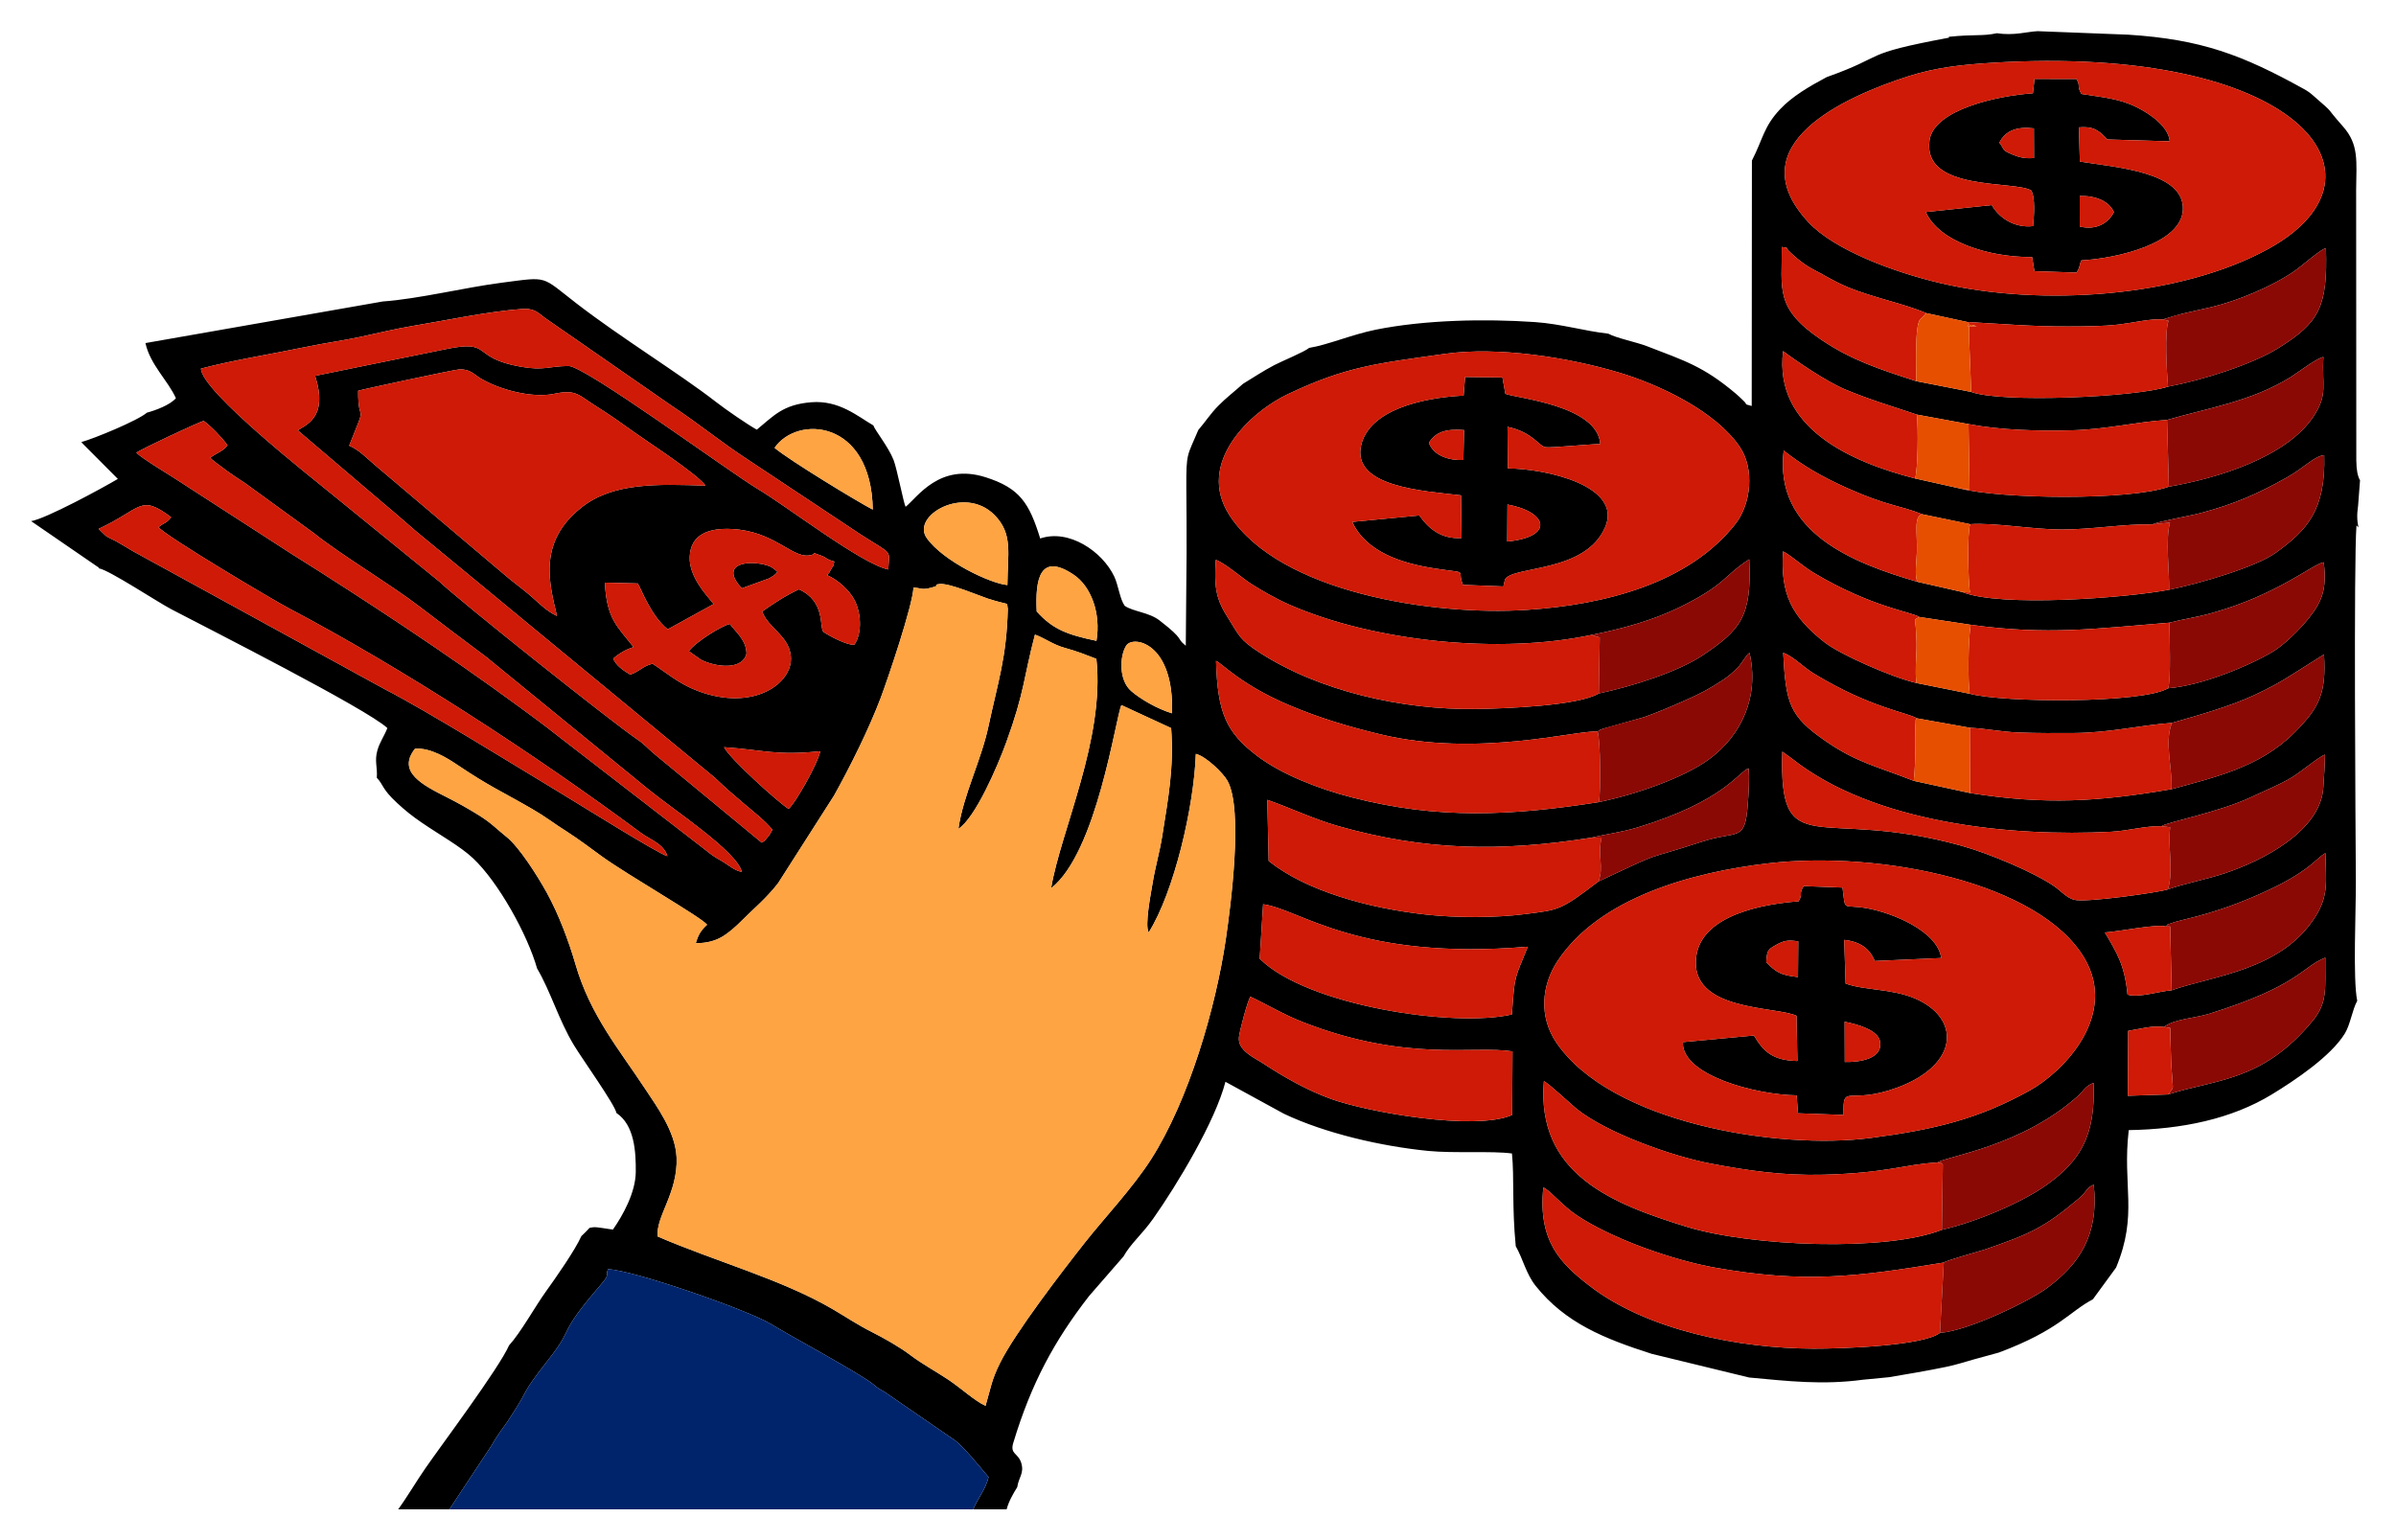 <?xml version="1.0" encoding="UTF-8"?> <svg xmlns="http://www.w3.org/2000/svg" xmlns:xlink="http://www.w3.org/1999/xlink" xmlns:xodm="http://www.corel.com/coreldraw/odm/2003" xml:space="preserve" width="70mm" height="45mm" version="1.1" style="shape-rendering:geometricPrecision; text-rendering:geometricPrecision; image-rendering:optimizeQuality; fill-rule:evenodd; clip-rule:evenodd" viewBox="0 0 7000 4500"> <defs> <style type="text/css"> .fil0 {fill:black} .fil5 {fill:#00246B} .fil3 {fill:#8A0905} .fil2 {fill:#CE1A06} .fil4 {fill:#E64F00} .fil1 {fill:#FFA443} </style> </defs> <g id="Слой_x0020_1">  <path class="fil0" d="M5667.72 3894.33c-47.78,38.15 -289.44,46.51 -369.62,46.2 -217.57,-0.87 -487.2,-53.31 -656.48,-185.36 -81.38,-63.48 -148.92,-128.5 -132.71,-285.44 17.59,6.31 55.19,52.84 97.57,81.07 103.71,69.07 280.7,131.15 404.35,153.05 260.76,46.18 413.13,26.94 667.98,-14.88 6.4,-6.12 106.34,-33.37 120.61,-38.33 131.37,-45.64 170.8,-62.3 272.72,-147.79 26.69,-22.38 22.35,-32.2 44.91,-41.42 15.47,148.97 -43.52,232 -134.12,300.25 -52.54,39.59 -233.65,127.23 -315.21,132.65zm166.09 -3797.26c50.72,7.72 88.4,-4.62 119.27,-5.99l264.42 10.25c213.31,13.59 333.25,59 513.09,158.55 13.4,7.42 18.14,11.2 29.73,21.33 65.91,57.64 26.86,22.89 84.77,88.28 47.28,53.39 39.11,101.51 38.44,185.21l0.48 790.18c0.41,29.22 3.72,45.64 10.87,58.57l-5.58 73.52c0.39,3.47 -6.77,31.51 1.14,63.76 -2.65,-2.75 -4.7,-4.62 -5.95,-5.34 -8.25,106.09 -2.79,876.85 -1.74,1041.16 0.51,78.7 -9.13,285.19 3.96,347.55 -14.84,27.53 -20.14,69.59 -36.37,95.96 -40.95,66.57 -146.33,137 -213.27,177.79 -117.18,71.38 -262.22,101.72 -417.88,104.16 -19.19,164.25 28,244.9 -37,401.61l-67.84 92.8c-68.54,35.77 -98.74,89.71 -274.82,155.56l-73.8 20.22c-27.07,7.67 -51.04,15.55 -79.81,21.51 -54.53,11.29 -111.57,20.95 -167.5,30.28l-75.27 7.26c-118.61,15.95 -219.28,4.09 -332.98,-6.41l-284.91 -69.26c-137.59,-44.15 -251.72,-89.69 -338.45,-198.05 -28.5,-35.6 -37.51,-79.86 -58.52,-116.43 -11.49,-118 -3.89,-198.78 -11.06,-270.85 -57.06,-7.94 -170.25,-0.05 -244.75,-7.47 -137.18,-13.64 -300.56,-51.17 -421.67,-108.7l-170.66 -93.3c-29.8,115.82 -141.85,301.7 -211.02,399.77 -32.35,45.87 -66.04,73.12 -86.94,110.7l-100.34 115.35c-102.12,131.27 -168.89,255.66 -220.74,426.58 -12.38,37.19 13.58,30.47 22.74,62.12 8.58,29.65 -7.61,40.62 -11.95,69.83 -11.88,19.22 -24.92,41.43 -31.01,64.86l-97.72 0c14.16,-33.31 35.84,-57.06 45.05,-94.21 -23.06,-26.67 -78.43,-97.22 -106.57,-113.08l-194.82 -134.12c-14.13,-9 -21.15,-11.43 -33.54,-22.36 -32.49,-28.66 -244.04,-142.84 -301.18,-177.83 -66.06,-40.45 -405.48,-158.59 -475.95,-159.93 -8.05,20.42 6.84,12.96 -19.85,43.95 -132.02,153.39 -74.02,117.84 -151.96,217.4 -90.63,115.76 -48.42,72.68 -118.44,178.89 -11.82,17.92 -17.86,24.46 -30.05,42.55 -11.45,16.99 -16.05,27.37 -28.16,44.89l-114.75 173.85 -149.69 0c25.15,-34.22 53.35,-82.31 79.65,-120.22 49.48,-71.32 214.77,-291.92 244.32,-358.84 34.39,-37.74 75.46,-112.73 108.26,-158.27 26.59,-36.92 84.84,-119.95 102.93,-160.98l10.03 -9.55c19.2,-18.13 7.55,-13.2 24.59,-16.33 8.77,-1.6 43.85,5.33 57.61,6.75 28.74,-40.99 66.11,-107.98 66.74,-167.87 0.62,-59.52 -3.7,-137.49 -56.5,-172.79 -3.71,-23.34 -100.71,-159.14 -124.51,-198.65 -44.31,-73.59 -67.73,-156.58 -107.3,-223.7 -27.82,-98.27 -112.67,-252.15 -187.43,-322.2 -37.16,-34.82 -96.63,-67.57 -149.77,-103.98 -27.82,-19.07 -47.51,-34.67 -72.45,-57.87 -45.01,-41.87 -38.24,-51.67 -58.61,-73.04 2.35,-32.34 -7.22,-47.89 1.7,-80.01 6.52,-23.51 20.06,-41.71 29.18,-65.19 -59.84,-56.06 -525.33,-291.73 -631.54,-347.39 -41.02,-21.51 -180.54,-113.82 -210.67,-119.17 -1.28,-1.55 -3.38,-5.77 -4.08,-4.44l-194.55 -133.66c42.97,-6.71 209.22,-97 253.43,-123.29l-102.65 -103.05c-0.96,-1.03 -2.73,-3.01 -3.97,-4.62 36.98,-10.1 165.09,-62.85 191.51,-85.93 25.67,-6.91 67.47,-22.36 84.73,-42.27 -23.75,-52.39 -75.24,-97.92 -89.02,-161.07l693.42 -121.56c104.78,-7.41 239.77,-40.96 348.27,-54.93 137.04,-17.64 112.5,-20.61 217.3,60.37 130.49,100.85 301.55,205.42 407.57,287.91 30.5,23.73 92.89,66.44 119.52,81.22 49.21,-40.04 75.68,-73.49 159.37,-80.14 80.91,-6.42 134.65,40.65 181.19,67.78 4.36,13.74 44.34,63.17 59.06,100.96 10.16,26.1 29.52,127.63 35.18,136.78 35.39,-28.81 99.36,-128.83 233.15,-86.53 100.73,31.85 127.95,75.59 160.07,179.09 83.98,-28.68 181.55,37.94 216.26,111.03 12.18,25.65 16.46,66.43 30.62,85.75 24.48,16.92 70.8,18.71 101.91,42.81 76.23,59.04 46.03,49.28 76.5,73.75l2.34 -270.17c0.45,-64.12 -0.45,-128.13 -0.76,-192.17 -0.51,-103.38 2.97,-91.61 35.09,-168.11 21.97,-25.55 34.7,-46.56 58.34,-70.64 23.32,-23.75 46.17,-40.69 72.38,-64.35 29.21,-17.51 56.52,-36.22 91.13,-54.45 21,-11.06 89.36,-39.23 101.89,-50.33 54.47,-8.83 125.04,-39.12 194.12,-53.09 142.69,-28.86 319.15,-32.37 465.34,-22.36 76.1,5.22 145.88,26.39 214.65,33.93 22.43,12.68 82.27,24.64 113.51,36.79 108.74,42.28 163.3,57.62 259.46,138.87 9.83,8.31 11.41,10.61 18.67,17.26 20.39,18.66 -0.02,10.35 27.22,18.28l0.56 -716.95c32.78,-63.94 34.08,-98.61 82.19,-149.87 35.32,-37.64 85.16,-66.83 136.35,-94.08 181.22,-64.37 91.97,-65.67 357.37,-115.23l-0.9 -2.5c77.43,-7.97 96.79,-1.17 140.58,-10.41zm-173.9 3299.45c31.78,-19.42 246.08,-47.21 409.79,-193.28 17.14,-15.29 22.13,-29.91 46.66,-39.3 6.87,156.47 -40.98,229.13 -136.49,297.81 -69.17,49.73 -202.85,107.86 -306.54,131.48 -163.27,64.74 -559.04,48.62 -745.78,-8.87 -215.4,-66.33 -439.55,-153.28 -417.06,-425.2 12.92,4.85 77.42,65.86 95.39,80.42 86.15,69.8 277.57,138.4 391.25,160.02 108.07,20.55 212.15,35.81 329.95,32.7 186.64,-4.93 235.58,-30.14 332.83,-35.78zm-1241.99 -138.77c-108.64,47.96 -424.75,-8.87 -529.3,-46.88 -70.87,-25.77 -138.18,-64.11 -199.78,-104.71 -24.02,-15.84 -73.74,-36.46 -69.16,-76.34 2.08,-18.14 25.26,-106.49 33.4,-117.66 47.97,22.44 96.52,52.09 154.43,74.64 302.01,117.63 496.54,67.26 611.37,85.1l-0.96 185.85zm749.86 -735.46c327.42,-37.71 791.31,56.21 922.01,277.46 98.23,166.3 -59.3,330.82 -160.34,386.76 -149.66,82.86 -274.92,113.46 -463.34,138.27 -273.01,35.94 -761.37,-44.17 -919.8,-279.45 -50.25,-74.63 -43.26,-165.85 4.2,-237.52 122.25,-184.61 392.07,-259.58 617.27,-285.52zm1166.64 675.5l-117.87 3.85 1.04 -189.72c35.15,-5.49 70.24,-16.25 104.97,-11.27 27.25,-22.91 90.74,-25.9 130.25,-38.18 263.61,-81.94 271.34,-136.78 340.67,-164.47 -0.89,88.7 7.96,130.7 -37.56,185.6 -147.65,178.07 -283.13,169.13 -421.5,214.19zm-2644.24 -555.71c107.76,14.08 276.68,165.65 773.37,124.02 -39.15,97.15 -37.98,79 -46.45,197.95 -168.86,39.16 -598.3,-25.31 -736.85,-162.87l9.93 -159.1zm2654.31 251.31c-40.24,3.57 -94.58,22.3 -128.78,12.81 -8.78,-87.79 -31.17,-122.18 -66.24,-181.7 40.89,-2.61 153.07,-25.55 177.69,-17.54 18.38,-17.16 -6.77,-0.34 16.42,-9.51 30.32,-11.99 105.92,-20.15 238.3,-76.49 36.83,-15.67 80.33,-35.85 111.9,-54.78 67.37,-40.38 73.89,-57.74 99.99,-73.72 1.27,82.74 10.59,123.68 -30.22,187.41 -99.91,156.02 -296.17,170.08 -419.06,213.52zm-1674.5 -317.93c-112.27,85.34 -114.43,82.46 -213.98,95.32 -86.87,11.22 -200.96,11.2 -288.4,1.62 -172.32,-18.88 -352.47,-69.8 -461.21,-156.84l-3.93 -178.55c67.3,23.33 134.23,55.89 207.16,76.63 252.39,71.75 472.87,75.92 738.43,34.08 45.19,-10.75 89.86,-16.11 136.28,-30.18 252.33,-76.48 295.04,-162.25 324.12,-172.69 3.35,28.94 0.07,73.3 -2.07,103.31 -8.2,115.08 -28.11,76.39 -135.54,111.56 -182.85,59.86 -95.04,18.86 -300.86,115.74zm1663.44 23.26c-27.39,8.98 -239.11,39.11 -273.43,30.32 -21.88,-5.6 -39.74,-26.56 -57.7,-39.03 -59.2,-41.13 -190.49,-96.28 -272.62,-119.11 -418.39,-116.31 -532.94,55.78 -522.6,-274.81l29.88 21.64c236.41,187.02 636.45,227.95 931.06,212.44 50.23,-2.65 98.25,-17.25 146.84,-16.18 12.26,-10.83 168.72,-40.72 264.17,-85.91 40.03,-18.96 81.99,-35.79 116.9,-56.84 26.05,-15.72 81.92,-62.45 96.66,-66.27 0.09,24.85 -3.1,66.57 -4.89,95.69 -7.87,127.68 -177.22,214.33 -289.88,251.57 -51.33,16.97 -118.37,30.02 -164.39,46.49zm-4029.63 -235.29c-29.29,-18.35 -171.76,-146.42 -188.53,-180.32 113.97,7.79 151.99,25.42 281.15,11.8 -7.65,37.73 -74.53,154.5 -92.62,168.52zm2363.41 -225.92c7.47,-5.6 2.97,-3.02 15.25,-8.09l120.48 -33.98c41.35,-14.75 75.53,-29.34 118.63,-48.38 43.99,-19.43 71.66,-33.55 112.65,-60.64 16.92,-11.19 30.65,-23.17 46.63,-40.16 6.45,-6.86 23.24,-36.1 30.51,-38.66 28.74,126.5 -21.74,240.64 -119.88,312.04 -72.28,52.58 -210.6,101.27 -320.43,124.05 -254.8,39.85 -469.57,51 -720.7,-13.61 -99.89,-25.69 -206.99,-67.96 -277.25,-121.35 -90.95,-69.12 -115.95,-125.47 -120.46,-277.91 18.09,8.03 74,70.87 216.49,130.76 87.69,36.86 170.38,61.5 263.33,83.89 285.8,68.81 574.17,-13.02 634.75,-7.96zm932.74 -38.79l154.97 27.63c49.41,2.57 90.02,11.95 144.53,13.99 53.13,1.99 106.3,1.8 159.56,1.44 104.83,-0.72 189.48,-22.27 286.42,-29.67 81.21,-23.43 168.97,-47.93 240.11,-80.96 40.12,-18.63 75.31,-37.05 108.58,-58.82l95.5 -60.13c7.24,114.1 -13.8,155.71 -86.53,228.63 -101.94,102.2 -234.96,130.51 -359,165.08 -215.31,36.66 -368.14,46.28 -588.58,11.23l-164.43 -35.65c-111.18,-43.78 -165.92,-53.05 -258.08,-116.65 -104.49,-72.1 -115.8,-108.74 -123.35,-257.52 29.69,10.28 57.13,40.85 88.74,60.16 164.76,100.65 276.01,114.68 301.56,131.24zm-2175.88 -14.58c-43.97,-13.33 -92.3,-41.69 -119.29,-65.06 -36.63,-31.71 -33.87,-102.61 -14.33,-132.95 19.66,-30.53 140.57,-9.21 133.62,198.01zm-755.28 -367.82c23.79,2.69 24.7,7.46 48.79,1.55 38.75,-9.51 1.81,-7.9 26.97,-11.39 27.91,-3.86 116.9,34.62 141.68,42.62 67.8,21.88 53.8,6.89 58.12,30.31 -3.51,141.82 -28.83,212.98 -56.66,343.44 -21.15,99.17 -73.03,198.49 -87.75,298.81 49.27,-31.57 113.92,-181.05 140.22,-253.51 53.37,-147.02 50.58,-189.28 83.51,-313.87 28.47,10.06 52.26,29.12 87.69,38.87 36.36,10.01 60.32,19.78 91.76,31.9 25.53,233.45 -104.14,502.17 -132.24,670.06 134.12,-104.46 188.83,-501.01 205.36,-534.97l145.31 67.2c8.45,116.11 -8.37,203.43 -25.88,314.48 -7.6,48.25 -20.51,91.09 -28.21,138.02 -5.38,32.74 -23.57,123.78 -11.5,144.58 73.89,-117.49 132.36,-366.85 137.72,-521.75 30.15,7.63 79.36,55.45 92.3,78.51 47.04,83.82 9.09,368.55 -4.63,462.32 -28.97,198.01 -107.8,471.21 -218.84,644.29 -53.59,83.52 -138.13,173.19 -192.48,242.14 -67.08,85.09 -203.64,262.63 -248.63,352.82 -24.73,49.57 -26.8,72.69 -42.1,124.78 -32.17,-14.63 -70.12,-50.58 -108.57,-76.26 -36.88,-24.62 -76.99,-46.17 -110.03,-71.21 -32.39,-24.54 -76.45,-49.42 -112.75,-67.78 -44.31,-22.41 -73.81,-42.97 -114.6,-66.84 -149.67,-87.58 -344.59,-140.31 -511.86,-212.6 -6.32,-57.96 59.74,-128.06 55.13,-231.39 -3.36,-75.52 -58.94,-150.1 -90.35,-197.9 -76.93,-117.06 -161.74,-216.62 -205.13,-366.63 -19.37,-66.94 -49.15,-146 -82.92,-207.4 -28.45,-51.71 -81.61,-135.02 -118.37,-164.34 -29.75,-23.72 -43.78,-40.18 -81.01,-63.38 -29.46,-18.36 -60.62,-35.88 -93.02,-52.26 -70.57,-35.67 -146.89,-73.88 -93.48,-141.78 43.77,-4.17 93.8,26.84 123.14,46.59 94.32,63.51 127.86,76.53 218.69,129.01 16.75,9.67 36.86,22.38 53.19,33.9 21.33,15.04 24.79,16.94 47.78,31.86 37.95,24.63 66.56,46.41 101.79,72.11 74.17,54.1 292.85,179.26 308.84,200.59 -18.67,17.58 -25.22,28.22 -33.01,53.84 62.49,0.94 95.13,-26.85 136.99,-68.4 34.48,-34.26 71.46,-65.3 103.27,-106.5l163.85 -256.52c46.09,-82.59 101.41,-193.32 135.94,-284.72 20.77,-54.97 93.89,-270.93 95.98,-323.2zm360.01 70.34c-4.56,-92.43 8.17,-174.57 108.49,-107.11 49.25,33.13 79.72,111.05 66.1,192.81 -83.9,-17.56 -126.76,-32.76 -174.59,-85.7zm1642.11 239.51c-59.98,36.12 -274.03,44.18 -358.38,45.39 -216.58,3.12 -460.6,-52.85 -633.73,-165.72 -58.6,-38.2 -56.81,-46.34 -95.49,-107.8 -32.22,-51.19 -35.99,-89.37 -31.42,-162.02 22.37,5.89 80.44,55.29 102.52,69.32 33.68,21.4 74.76,44.87 112.59,61.41 248.77,108.76 615.74,145.35 882.72,88.33 88.88,-17.39 183.06,-43.97 258.36,-81.25 135.7,-67.18 123.3,-87.85 202.43,-139.66 8.29,168.83 -27.1,206.89 -134.47,279.56 -72.41,49.03 -208.82,92.15 -305.13,112.44zm936.24 -223.51l150.38 22.83c225.05,31.18 363.52,11.21 580.2,-6.12 40.66,-10.44 80.37,-15.82 123.72,-27.94 192.36,-53.79 295.22,-143.28 327.37,-148.56 10.17,79.33 -6.06,116.4 -43.52,163.34 -24.74,31 -71.04,77.61 -105.32,98.07 -68.4,40.83 -206.68,98.76 -305.56,106.7 -77.21,45.11 -482.68,42.36 -579.81,16.01l-155.74 -31.3c-74.42,-17.55 -223.59,-83.85 -268.03,-118.75 -96.37,-75.68 -129.85,-141.33 -121.65,-266.04 27.53,14.85 56.76,43.26 91.69,63.97 167.61,99.4 283.87,113 306.27,127.79zm-3296.57 115.6c6.51,78.81 -110.23,162.1 -272.92,100.14 -55.54,-21.16 -92.08,-54.07 -131.06,-79.1 -29.69,7.26 -33.95,20.09 -65.22,31.95 -23.04,-13.89 -41.17,-27 -50.01,-46.91 18.37,-15.97 39.44,-27.9 59.72,-33.54 -49.11,-61.96 -78.73,-83.55 -83.98,-188.47l96.01 2.39c9.49,12.84 36.09,92.19 87.62,134.01l134.26 -73.82c-21.5,-26.77 -72.14,-79.37 -70.01,-137.6 2.42,-65.84 55.35,-85.3 123.78,-81.65 121.29,6.46 171.93,81.52 222.29,77.47 32.23,-2.59 -1.26,-14.43 39.87,0.99 14.66,5.5 12.94,10.31 36.43,16.51 -3.51,19.52 -3.54,11.08 -9.82,23.46 -0.93,1.82 -6.19,12.03 -6.6,11.23 -0.6,-1.15 -2.63,3.6 -3.51,5.62 27.91,12.12 63.12,41.1 79.51,73.39 17.59,34.62 23.53,93.06 -0.92,129.52 -21.03,2.16 -74.94,-26.65 -90.74,-37.82 -11.79,-14.4 6.61,-88.97 -71.12,-124.08 -39.26,18.35 -74.52,41.49 -107.37,64.71 16.05,47.39 78.76,70.72 83.79,131.6zm632.6 -208.93c-47.56,-3.66 -187.3,-68.78 -235.71,-137.28 -46.13,-65.28 110.58,-155.99 198.15,-67.1 54.29,55.11 38.27,111.84 37.56,204.38zm-2655.04 -164.05c127.7,-59.68 120.09,-102.7 211.98,-34 -15.26,18.98 -17.67,13.8 -37.04,28.98 21.14,26.38 330.46,210.47 380.5,236.86 333.78,175.96 719.73,427.03 1026.59,654.74 31.57,23.43 68.09,32.56 79.81,69.67 -26.3,-6.51 -258.51,-152.1 -312.53,-184.68 -125.6,-75.74 -395.57,-242.94 -510.08,-301.38l-739.82 -405.5c-19.67,-11.61 -32.05,-19.61 -50.06,-29.45 -10.27,-5.6 -17.81,-7.85 -28.35,-14.9l-21 -20.34zm3934.37 -511.51c154.32,-21.88 360.19,10.87 505.61,54.18 121.01,36.04 284.34,113.75 354.98,218.13 43.03,63.58 32.95,166.03 -12.49,224.09 -136.14,173.96 -380.88,236.71 -609.63,251.79 -274.96,18.12 -721.55,-50.83 -868.47,-275.72 -100.6,-154.01 61.98,-303.82 171.53,-355.36 171.88,-80.87 255.45,-88.33 458.47,-117.11zm2114.75 689.31c-125.48,24.22 -494.03,51.71 -604.45,6.76l-131.13 -29.94c-184.97,-53.69 -419.45,-143.49 -390.67,-383.41 56.66,44.35 110.4,75.97 186.28,109.89 117.85,52.69 152.35,49.64 218.48,76.07l140.01 29.12c68.68,-5.12 184.76,15.65 266.99,15.59 90.86,-0.06 181.83,-16.69 265.05,-14.95 17.68,-8.59 110.36,-24.74 142.49,-33.4 99.67,-26.87 163.42,-54.87 251.37,-104.01 49.31,-27.55 79.84,-62.52 108.61,-64.88 4.69,161.17 -50.91,219.87 -141.78,285.38 -57.59,41.52 -222.49,89.91 -311.25,107.78zm-4074.31 -414.54c65.78,-96.24 282.71,-83.55 286.87,180.45 -46.81,-24.38 -244.19,-144.47 -286.87,-180.45zm-1864.59 14.32c11.91,-9.83 177.56,-87.3 196.57,-93.19 23.01,16.71 53.39,48.62 69.91,71.45 -15.56,19.21 -29.31,20.59 -50.51,36.23 5.98,6.71 3.91,4.34 12.19,11.21l37.63 28.08c17.08,12.57 31.29,21.52 51.91,34.99l201.37 146.43c76.54,61.68 225.24,150.5 308.16,214.19 68.46,52.59 127.1,96.63 193.84,146.36l474.78 387.54c73.12,59.97 259.27,181.56 272.89,241.25 -21.74,-3.37 -40.22,-21.49 -60.56,-32.78 -26.58,-14.76 -31.3,-20.29 -55.41,-38.88l-425.18 -328.57c-33.2,-26.51 -74.43,-56.5 -107.6,-80.9 -206.38,-151.8 -448.71,-311.34 -667.41,-448.53l-343.35 -221.8c-28.03,-18.08 -89,-54.21 -109.23,-73.08zm648.04 -181.17c3.83,-2.15 281.62,-61.92 295.64,-62.44 31.92,-1.16 42.52,14.83 63.45,27.26 52.15,30.98 148.24,57.86 213.08,44.15 66.42,-14.03 71.46,4.2 125.09,37.6 39.19,24.41 73.71,49.02 107.88,73.65 35.98,25.95 185.3,122.55 209.78,157.01 -139.43,-4.31 -270.11,-10.05 -363.68,64.68 -124.31,99.27 -94.64,215.78 -70.33,316.3 -32.91,-15.52 -55.55,-40.89 -82.92,-63.94 -24.64,-20.76 -51.4,-39.72 -76.25,-61.6l-372.9 -315.66c-28.04,-23.87 -45.34,-43.39 -75.13,-56.61 55.92,-139.99 25.27,-52.81 26.29,-160.4zm4553.76 69.71l150.92 27.71c92.19,17.71 204.13,20.73 300.75,18.19 104.81,-2.75 188.49,-24.71 279.26,-30.33 115.26,-33.94 245.62,-53.28 361.7,-125.43 16.52,-10.27 77.41,-56.55 95.21,-58.45 -5.64,80.05 15.24,107.96 -29.53,174.66 -79.74,118.81 -280.23,179.72 -422.13,204.26 -113.89,41.12 -492.39,36.21 -610.79,5.12l-130.51 -29.1c-186.59,-47.91 -413.3,-147.07 -385.67,-372.2 35.86,27.55 127.58,89.49 179.76,111.38 71.8,30.11 137.7,49.66 211.03,74.19zm-5013.2 -134.38c92.42,-24.46 211.15,-43.35 307.28,-63.4 53.63,-11.19 109.77,-18.76 159.24,-29.42 50.57,-10.89 102.62,-23.63 150.39,-31.59 98.23,-16.36 220.53,-42.23 319.29,-49.76 33.79,-2.58 44.28,6.32 67.79,25.18l376.63 261.22c72.23,47.45 140.5,103.65 216.5,153.13l330.9 219.58c95.84,61.56 83.33,41.86 80.11,102.04 -78.76,-16.97 -292.23,-181.98 -380.78,-235.06 -85.9,-51.51 -505.63,-360.4 -553.65,-359.65 -58.46,0.91 -71.48,14.07 -138.88,2.24 -150.87,-26.46 -78.74,-80.95 -222.19,-50.81l-379.08 77.45c41.02,126.36 -32.97,144.89 -50.3,159.47l258.33 219.99c30.75,25.21 53.68,46.12 85.81,73.68l873.7 720.62c33.72,32.29 53.54,49.13 84.14,75.14 29.01,24.66 61.5,49.39 84.6,77.3 -6.46,11.48 -7.78,14.41 -15.19,23.1 -11.67,13.68 -2.64,5.12 -16.14,14.65l-314.27 -259.63c-21.55,-18.11 -27.28,-27.42 -50.85,-43.22 -66.64,-44.69 -508.89,-396.25 -576.65,-459.82l-311.77 -253.56c-58.86,-48.57 -381.73,-300.75 -384.96,-368.87zm5746.99 52.65c-91.75,30.63 -485.98,48.54 -575.02,15.45l-160.73 -31.45c-110.12,-35.86 -187.3,-60.86 -275.37,-119.74 -139.78,-93.45 -115.99,-150.97 -117.33,-272.24 27.08,4.92 3.34,-3.64 25.32,15.97 7.87,7.02 8.67,8.64 19.22,17.27 15.29,12.52 29.24,22.73 47.24,32.12 35.99,18.81 62.17,35.72 100.36,51.76 70.63,29.67 167.21,48.88 229.54,76l120.25 25.97c101.48,5.5 190.87,13.66 297.08,13.06 48.53,-0.27 100.1,-0.17 147.46,-5.9 41.06,-4.97 88.91,-17.04 126.96,-14.62 23.2,-7.35 45.2,-13.99 68.95,-19.57 25.05,-5.88 46.83,-10.24 72.29,-16.33 77.63,-18.6 177.17,-60.08 242.4,-104.94 24.88,-17.1 76.39,-63.89 92.75,-67.44 5.52,173.26 -20.68,217.41 -137.04,290.91 -76.82,48.53 -224.95,95.17 -324.33,113.72zm-518.21 -945.98c895.01,-56.17 1200.61,328.06 812.87,542.62 -259.14,143.41 -666.07,169.57 -958.01,101.34 -137.16,-32.05 -311.87,-97.1 -387.29,-178.38 -209.68,-226.01 106.36,-366.83 292.59,-426.62 78.35,-25.15 155.63,-33.67 239.84,-38.96zm-3648.59 1535.22l78.19 -28.34c3.04,-1.51 11.65,-6.31 14.14,-8.18 9.5,-7.12 5.5,-4.04 11.72,-11.68 -12.96,-11.46 -18.23,-16.26 -39.02,-21.23 -52.97,-12.68 -129.28,-0.1 -65.03,69.43zm-154.7 183.69l35.73 25.17c45.85,22.72 121.46,30.01 132.72,-17.92 -0.65,-40.8 -31.97,-63.43 -48.51,-86.75 -23.5,5.08 -100.44,52.42 -119.94,79.5zm3377.1 1200.31l-0.39 -117.53c41.36,8.11 97.23,25.13 103.27,57.12 9.62,50.95 -58.64,61.46 -102.88,60.41zm-135.92 -352.49l-0.79 104.38c-52.54,-5.68 -64.73,-15.07 -92.7,-43.6 2.18,-32.78 3.63,-35.99 26.66,-49.17 25.98,-14.87 36.88,-15.69 66.83,-11.61zm0.99 -116.92c-99.23,7.54 -281.95,38.19 -298.84,160.46 -22.39,162.06 232.85,145.38 292.73,173.92l2.64 132.18c-71.22,-1.74 -98.25,-26.22 -126.98,-74.5l-207.63 19.38c-4.11,96.64 213.75,154.1 332.39,155.48l3.83 52.35 133.37 4.88c-3.01,-96.06 13.18,-26.66 157.29,-80.05 181.62,-67.29 184.73,-203.44 51.04,-260.37 -68.43,-29.13 -149.28,-23.33 -202.51,-43.56l-4.08 -127.5c48.21,5.4 74.67,26.29 89.28,61.67l194.2 -8.67c-10.74,-78.48 -142.33,-132.25 -217.94,-145.54 -72.24,-12.7 -61.07,13.18 -70.48,-60.28l-113.77 -4.32c-15.73,27.08 -0.5,20.43 -14.54,44.47zm-851.21 -1051.21l0.67 -108.16c116.96,21.06 138.48,94.58 -0.67,108.16zm-228.98 -288.42c20.29,-32.32 50.56,-41.32 102.82,-37.33l-1.89 87.38c-37.6,2.01 -85.89,-10.07 -100.93,-50.05zm101.54 -138.02c-125.84,6.55 -273.65,43.35 -298.8,142.97 -31.58,125.11 186.91,135.87 291.2,148.45l1.64 124.65c-59.76,4.08 -97.19,-28.46 -123.31,-65.85l-196.07 18.87c41.21,88.73 145.67,121.3 241.19,136 104.88,16.14 62.25,-0.1 82.26,47.92l118.12 4.61c1.15,-4.39 4.08,-19.73 4.94,-21.11 24.96,-39.64 234.73,-18.41 292.29,-151.77 52.48,-121.6 -175.2,-171.46 -284.07,-171.88l-1.16 -121.43c73.79,15.41 89.93,55.36 111.2,59.38 13.5,2.55 126.47,-8.89 159.82,-9.29 -7.6,-112.79 -244.15,-133.67 -277.3,-146.69l-8.54 -47.85 -108.99 -1.34 -4.42 54.36zm1800.17 -493.9l-0.19 -89.23c44.19,-1.54 85.65,14.14 99.91,47.2 -16.99,32.42 -51.17,53.44 -99.72,42.03zm-234.83 -244.94c17.44,-35.85 52.24,-47.81 100.78,-41.89l0.33 86.59c-25.08,2 -41.2,-1.13 -63.12,-10.16 -33.19,-13.68 -22.74,-16.03 -37.99,-34.54zm97.91 -144.46c-102.47,6.92 -289.07,47.34 -302.08,137.45 -21.73,150.54 249.53,116.75 297.04,146.52 12.45,20.83 8.43,73.8 5.52,104.18 -57.49,6.42 -101.48,-27.32 -120.59,-61.5l-192.62 20.38c37.51,86.26 183.22,132.38 310.5,131.57l6.61 41.22 122.63 4.09c11.7,-16.22 7.68,-21.46 14.52,-35.58 105.97,-6.15 292.72,-49.67 296.68,-148.48 4.45,-110.97 -198.37,-123.5 -301.05,-140.33l-2.82 -99.9c38.62,-2.78 54.86,4.23 82.94,35.32l182.59 5.43c-4.22,-43.67 -56.77,-79.72 -96.71,-99.66 -50.67,-25.3 -98.01,-28.59 -161.63,-38.74 -14.47,-26.44 -1.18,-21.77 -14.49,-43.82l-122.32 -0.05 -4.72 41.9z"></path> <path class="fil1" d="M2668.79 1716.32c-2.09,52.27 -75.21,268.23 -95.98,323.2 -34.53,91.4 -89.85,202.13 -135.94,284.72l-163.85 256.52c-31.81,41.2 -68.79,72.24 -103.27,106.5 -16.33,16.21 -34.92,33.23 -54.94,46.78 -22.04,14.93 -51.41,22.08 -82.05,21.62 7.79,-25.62 14.34,-36.26 33.01,-53.84 -15.99,-21.33 -234.67,-146.49 -308.84,-200.59 -35.23,-25.7 -63.84,-47.48 -101.79,-72.11 -22.99,-14.92 -26.45,-16.82 -47.78,-31.86 -16.33,-11.52 -36.44,-24.23 -53.19,-33.9 -90.83,-52.48 -124.37,-65.5 -218.69,-129.01 -29.34,-19.75 -79.37,-50.76 -123.14,-46.59 -53.41,67.9 22.91,106.11 93.48,141.78 32.4,16.38 63.56,33.9 93.02,52.26 37.23,23.2 51.26,39.66 81.01,63.38 36.76,29.32 89.92,112.63 118.37,164.34 33.77,61.4 63.55,140.46 82.92,207.4 43.39,150.01 128.2,249.57 205.13,366.63 31.41,47.8 86.99,122.38 90.35,197.9 4.61,103.33 -61.45,173.43 -55.13,231.39 167.27,72.29 362.19,125.02 511.86,212.6 40.79,23.87 70.29,44.43 114.6,66.84 36.3,18.36 80.36,43.24 112.75,67.78 33.04,25.04 73.15,46.59 110.03,71.21 38.45,25.68 76.4,61.63 108.57,76.26 15.3,-52.09 17.37,-75.21 42.1,-124.78 44.99,-90.19 181.55,-267.73 248.63,-352.82 54.35,-68.95 138.89,-158.62 192.48,-242.14 111.04,-173.08 189.87,-446.28 218.84,-644.29 13.72,-93.77 51.67,-378.5 4.63,-462.32 -12.94,-23.06 -62.15,-70.88 -92.3,-78.51 -5.36,154.9 -63.83,404.26 -137.72,521.75 -12.07,-20.8 6.12,-111.84 11.5,-144.58 7.7,-46.93 20.61,-89.77 28.21,-138.02 17.51,-111.05 34.33,-198.37 25.88,-314.48l-145.31 -67.2c-16.53,33.96 -71.24,430.51 -205.36,534.97 28.1,-167.89 157.77,-436.61 132.24,-670.06 -31.44,-12.12 -55.4,-21.89 -91.76,-31.9 -35.43,-9.75 -59.22,-28.81 -87.69,-38.87 -32.93,124.59 -30.14,166.85 -83.51,313.87 -26.3,72.46 -90.95,221.94 -140.22,253.51 14.72,-100.32 66.6,-199.64 87.75,-298.81 27.83,-130.46 53.15,-201.62 56.66,-343.44 -4.32,-23.42 9.68,-8.43 -58.12,-30.31 -24.78,-8 -113.77,-46.48 -141.68,-42.62 -25.16,3.49 11.78,1.88 -26.97,11.39 -24.09,5.91 -25,1.14 -48.79,-1.55zm755.28 367.82c6.95,-207.22 -113.96,-228.54 -133.62,-198.01 -19.54,30.34 -22.3,101.24 14.33,132.95 26.99,23.37 75.32,51.73 119.29,65.06zm-395.27 -297.48c47.83,52.94 90.69,68.14 174.59,85.7 13.62,-81.76 -16.85,-159.68 -66.1,-192.81 -100.32,-67.46 -113.05,14.68 -108.49,107.11zm-765.85 -478.12c42.68,35.98 240.06,156.07 286.87,180.45 -4.16,-264 -221.09,-276.69 -286.87,-180.45zm680.23 400.79c0.71,-92.54 16.73,-149.27 -37.56,-204.38 -87.57,-88.89 -244.28,1.82 -198.15,67.1 48.41,68.5 188.15,133.62 235.71,137.28z"></path> <path class="fil2" d="M5254.62 2633.5c14.04,-24.04 -1.19,-17.39 14.54,-44.47l113.77 4.32c9.41,73.46 -1.76,47.58 70.48,60.28 75.61,13.29 207.2,67.06 217.94,145.54l-194.2 8.67c-14.61,-35.38 -41.07,-56.27 -89.28,-61.67l4.08 127.5c53.23,20.23 134.08,14.43 202.51,43.56 133.69,56.93 130.58,193.08 -51.04,260.37 -144.11,53.39 -160.3,-16.01 -157.29,80.05l-133.37 -4.88 -3.83 -52.35c-118.64,-1.38 -336.5,-58.84 -332.39,-155.48l207.63 -19.38c28.73,48.28 55.76,72.76 126.98,74.5l-2.64 -132.18c-59.88,-28.54 -315.12,-11.86 -292.73,-173.92 16.89,-122.27 199.61,-152.92 298.84,-160.46zm-86.84 -111.21c-225.2,25.94 -495.02,100.91 -617.27,285.52 -47.46,71.67 -54.45,162.89 -4.2,237.52 158.43,235.28 646.79,315.39 919.8,279.45 188.42,-24.81 313.68,-55.41 463.34,-138.27 101.04,-55.94 258.57,-220.46 160.34,-386.76 -130.7,-221.25 -594.59,-315.17 -922.01,-277.46z"></path> <path class="fil2" d="M4280.39 1101.49l108.99 1.34 8.54 47.85c33.15,13.02 269.7,33.9 277.3,146.69 -33.35,0.4 -146.32,11.84 -159.82,9.29 -21.27,-4.02 -37.41,-43.97 -111.2,-59.38l1.16 121.43c108.87,0.42 336.55,50.28 284.07,171.88 -57.56,133.36 -267.33,112.13 -292.29,151.77 -0.86,1.38 -3.79,16.72 -4.94,21.11l-118.12 -4.61c-20.01,-48.02 22.62,-31.78 -82.26,-47.92 -95.52,-14.7 -199.98,-47.27 -241.19,-136l196.07 -18.87c26.12,37.39 63.55,69.93 123.31,65.85l-1.64 -124.65c-104.29,-12.58 -322.78,-23.34 -291.2,-148.45 25.15,-99.62 172.96,-136.42 298.8,-142.97l4.42 -54.36zm-57.88 -67.72c-203.02,28.78 -286.59,36.24 -458.47,117.11 -109.55,51.54 -272.13,201.35 -171.53,355.36 146.92,224.89 593.51,293.84 868.47,275.72 228.75,-15.08 473.49,-77.83 609.63,-251.79 45.44,-58.06 55.52,-160.51 12.49,-224.09 -70.64,-104.38 -233.97,-182.09 -354.98,-218.13 -145.42,-43.31 -351.29,-76.06 -505.61,-54.18z"></path> <path class="fil2" d="M5943.94 230.65l122.32 0.05c13.31,22.05 0.02,17.38 14.49,43.82 63.62,10.15 110.96,13.44 161.63,38.74 39.94,19.94 92.49,55.99 96.71,99.66l-182.59 -5.43c-28.08,-31.09 -44.32,-38.1 -82.94,-35.32l2.82 99.9c102.68,16.83 305.5,29.36 301.05,140.33 -3.96,98.81 -190.71,142.33 -296.68,148.48 -6.84,14.12 -2.82,19.36 -14.52,35.58l-122.63 -4.09 -6.61 -41.22c-127.28,0.81 -272.99,-45.31 -310.5,-131.57l192.62 -20.38c19.11,34.18 63.1,67.92 120.59,61.5 2.91,-30.38 6.93,-83.35 -5.52,-104.18 -47.51,-29.77 -318.77,4.02 -297.04,-146.52 13.01,-90.11 199.61,-130.53 302.08,-137.45l4.72 -41.9zm-128.2 -46.96c-84.21,5.29 -161.49,13.81 -239.84,38.96 -186.23,59.79 -502.27,200.61 -292.59,426.62 75.42,81.28 250.13,146.33 387.29,178.38 291.94,68.23 698.87,42.07 958.01,-101.34 387.74,-214.56 82.14,-598.79 -812.87,-542.62z"></path> <path class="fil2" d="M1046.4 1141.69c-1.02,107.59 29.63,20.41 -26.29,160.4 29.79,13.22 47.09,32.74 75.13,56.61l372.9 315.66c24.85,21.88 51.61,40.84 76.25,61.6 27.37,23.05 50.01,48.42 82.92,63.94 -24.31,-100.52 -53.98,-217.03 70.33,-316.3 93.57,-74.73 224.25,-68.99 363.68,-64.68 -24.48,-34.46 -173.8,-131.06 -209.78,-157.01 -34.17,-24.63 -68.69,-49.24 -107.88,-73.65 -53.63,-33.4 -58.67,-51.63 -125.09,-37.6 -64.84,13.71 -160.93,-13.17 -213.08,-44.15 -20.93,-12.43 -31.53,-28.42 -63.45,-27.26 -14.02,0.52 -291.81,60.29 -295.64,62.44z"></path> <path class="fil2" d="M586.96 1077.02c3.23,68.12 326.1,320.3 384.96,368.87l311.77 253.56c67.76,63.57 510.01,415.13 576.65,459.82 23.57,15.8 29.3,25.11 50.85,43.22l314.27 259.63c13.5,-9.53 4.47,-0.97 16.14,-14.65 7.41,-8.69 8.73,-11.62 15.19,-23.1 -23.1,-27.91 -55.59,-52.64 -84.6,-77.3 -30.6,-26.01 -50.42,-42.85 -84.14,-75.14l-873.7 -720.62c-32.13,-27.56 -55.06,-48.47 -85.81,-73.68l-258.33 -219.99c17.33,-14.58 91.32,-33.11 50.3,-159.47l379.08 -77.45c143.45,-30.14 71.32,24.35 222.19,50.81 67.4,11.83 80.42,-1.33 138.88,-2.24 48.02,-0.75 467.75,308.14 553.65,359.65 88.55,53.08 302.02,218.09 380.78,235.06 3.22,-60.18 15.73,-40.48 -80.11,-102.04l-330.9 -219.58c-76,-49.48 -144.27,-105.68 -216.5,-153.13l-376.63 -261.22c-23.51,-18.86 -34,-27.76 -67.79,-25.18 -98.76,7.53 -221.06,33.4 -319.29,49.76 -47.77,7.96 -99.82,20.7 -150.39,31.59 -49.47,10.66 -105.61,18.23 -159.24,29.42 -96.13,20.05 -214.86,38.94 -307.28,63.4z"></path> <path class="fil2" d="M5667.72 3894.33l11.09 -205.36c-254.85,41.82 -407.22,61.06 -667.98,14.88 -123.65,-21.9 -300.64,-83.98 -404.35,-153.05 -42.38,-28.23 -79.98,-74.76 -97.57,-81.07 -16.21,156.94 51.33,221.96 132.71,285.44 169.28,132.05 438.91,184.49 656.48,185.36 80.18,0.31 321.84,-8.05 369.62,-46.2z"></path> <path class="fil2" d="M5673.33 3593.23l2.68 -190.54c-8.07,-7.54 0.89,-3.41 -16.1,-6.17 -97.25,5.64 -146.19,30.85 -332.83,35.78 -117.8,3.11 -221.88,-12.15 -329.95,-32.7 -113.68,-21.62 -305.1,-90.22 -391.25,-160.02 -17.97,-14.56 -82.47,-75.57 -95.39,-80.42 -22.49,271.92 201.66,358.87 417.06,425.2 186.74,57.49 582.51,73.61 745.78,8.87z"></path> <path class="fil2" d="M4671.05 2343.69c5.99,-24.08 4.94,-184.36 -3.84,-206.18 -60.58,-5.06 -348.95,76.77 -634.75,7.96 -92.95,-22.39 -175.64,-47.03 -263.33,-83.89 -142.49,-59.89 -198.4,-122.73 -216.49,-130.76 4.51,152.44 29.51,208.79 120.46,277.91 70.26,53.39 177.36,95.66 277.25,121.35 251.13,64.61 465.9,53.46 720.7,13.61z"></path> <path class="fil2" d="M4670.91 2026.17l2.74 -163.49 -23.93 -7.6c-266.98,57.02 -633.95,20.43 -882.72,-88.33 -37.83,-16.54 -78.91,-40.01 -112.59,-61.41 -22.08,-14.03 -80.15,-63.43 -102.52,-69.32 -4.57,72.65 -0.8,110.83 31.42,162.02 38.68,61.46 36.89,69.6 95.49,107.8 173.13,112.87 417.15,168.84 633.73,165.72 84.35,-1.21 298.4,-9.27 358.38,-45.39z"></path> <path class="fil2" d="M4669.99 2575.46c16.61,-44.81 -3.74,-74.58 9.3,-128.43l-31.23 0.69c-265.56,41.84 -486.04,37.67 -738.43,-34.08 -72.93,-20.74 -139.86,-53.3 -207.16,-76.63l3.93 178.55c108.74,87.04 288.89,137.96 461.21,156.84 87.44,9.58 201.53,9.6 288.4,-1.62 99.55,-12.86 101.71,-9.98 213.98,-95.32z"></path> <path class="fil2" d="M2012.45 1902.6c19.5,-27.08 96.44,-74.42 119.94,-79.5 16.54,23.32 47.86,45.95 48.51,86.75 -11.26,47.93 -86.87,40.64 -132.72,17.92l-35.73 -25.17zm154.7 -183.69c-64.25,-69.53 12.06,-82.11 65.03,-69.43 20.79,4.97 26.06,9.77 39.02,21.23 -6.22,7.64 -2.22,4.56 -11.72,11.68 -2.49,1.87 -11.1,6.67 -14.14,8.18l-78.19 28.34zm-82.15 46l-134.26 73.82c-51.53,-41.82 -78.13,-121.17 -87.62,-134.01l-96.01 -2.39c5.25,104.92 34.87,126.51 83.98,188.47 -20.28,5.64 -41.35,17.57 -59.72,33.54 8.84,19.91 26.97,33.02 50.01,46.91 31.27,-11.86 35.53,-24.69 65.22,-31.95 38.98,25.03 75.52,57.94 131.06,79.1 162.69,61.96 279.43,-21.33 272.92,-100.14 -5.03,-60.88 -67.74,-84.21 -83.79,-131.6 32.85,-23.22 68.11,-46.36 107.37,-64.71 77.73,35.11 59.33,109.68 71.12,124.08 15.8,11.17 69.71,39.98 90.74,37.82 24.45,-36.46 18.51,-94.9 0.92,-129.52 -16.39,-32.29 -51.6,-61.27 -79.51,-73.39 0.88,-2.02 2.91,-6.77 3.51,-5.62 0.58,1.13 2.61,-4.15 3.39,-5.62 0.78,-1.45 2.31,-3.84 3.21,-5.61 6.28,-12.38 6.31,-3.94 9.82,-23.46 -23.49,-6.2 -21.77,-11.01 -36.43,-16.51 -41.13,-15.42 -7.64,-3.58 -39.87,-0.99 -50.36,4.05 -101,-71.01 -222.29,-77.47 -68.43,-3.65 -121.36,15.81 -123.78,81.65 -2.13,58.23 48.51,110.83 70.01,137.6z"></path> <path class="fil2" d="M4417.92 3257.75l0.96 -185.85c-114.83,-17.84 -309.36,32.53 -611.37,-85.1 -57.91,-22.55 -106.46,-52.2 -154.43,-74.64 -8.14,11.17 -31.32,99.52 -33.4,117.66 -4.58,39.88 45.14,60.5 69.16,76.34 61.6,40.6 128.91,78.94 199.78,104.71 104.55,38.01 420.66,94.84 529.3,46.88z"></path> <path class="fil2" d="M398.36 1322.86c20.23,18.87 81.2,55 109.23,73.08l343.35 221.8c218.7,137.19 461.03,296.73 667.41,448.53 33.17,24.4 74.4,54.39 107.6,80.9l425.18 328.57c24.11,18.59 28.83,24.12 55.41,38.88 20.34,11.29 38.82,29.41 60.56,32.78 -13.62,-59.69 -199.77,-181.28 -272.89,-241.25l-474.78 -387.54c-66.74,-49.73 -125.38,-93.77 -193.84,-146.36 -82.92,-63.69 -231.62,-152.51 -308.16,-214.19l-201.37 -146.43c-20.62,-13.47 -34.83,-22.42 -51.91,-34.99l-37.63 -28.08c-8.28,-6.87 -6.21,-4.5 -12.19,-11.21 21.2,-15.64 34.95,-17.02 50.51,-36.23 -16.52,-22.83 -46.9,-54.74 -69.91,-71.45 -19.01,5.89 -184.66,83.36 -196.57,93.19z"></path> <path class="fil2" d="M3680.25 2801.18c138.55,137.56 567.99,202.03 736.85,162.87 8.47,-118.95 7.3,-100.8 46.45,-197.95 -496.69,41.63 -665.61,-109.94 -773.37,-124.02l-9.93 159.1z"></path> <path class="fil2" d="M6333.43 2598.72c17.66,-54.6 -0.86,-123.56 6.84,-181.6l-25.41 -3.13c-48.59,-1.07 -96.61,13.53 -146.84,16.18 -294.61,15.51 -694.65,-25.42 -931.06,-212.44l-29.88 -21.64c-10.34,330.59 104.21,158.5 522.6,274.81 82.13,22.83 213.42,77.98 272.62,119.11 17.96,12.47 35.82,33.43 57.7,39.03 34.32,8.79 246.04,-21.34 273.43,-30.32z"></path> <path class="fil2" d="M288.14 1545.28l21 20.34c10.54,7.05 18.08,9.3 28.35,14.9 18.01,9.84 30.39,17.84 50.06,29.45l739.82 405.5c114.51,58.44 384.48,225.64 510.08,301.38 54.02,32.58 286.23,178.17 312.53,184.68 -11.72,-37.11 -48.24,-46.24 -79.81,-69.67 -306.86,-227.71 -692.81,-478.78 -1026.59,-654.74 -50.04,-26.39 -359.36,-210.48 -380.5,-236.86 19.37,-15.18 21.78,-10 37.04,-28.98 -91.89,-68.7 -84.28,-25.68 -211.98,34z"></path> <path class="fil2" d="M6287.82 1532.21c-83.22,-1.74 -174.19,14.89 -265.05,14.95 -82.23,0.06 -198.31,-20.71 -266.99,-15.59 -8.85,27.46 -5.66,166.43 -0.55,199.39l-22.42 -1.12c110.42,44.95 478.97,17.46 604.45,-6.76 0.93,-53.34 -11.53,-146.15 2.47,-196.17l-51.91 5.3z"></path> <path class="fil2" d="M5757.53 1825.49c-7.3,38.05 -8.8,166.87 -2.92,201.5 97.13,26.35 502.6,29.1 579.81,-16.01 8.34,-24.46 4.24,-154.28 3.31,-191.61 -216.68,17.33 -355.15,37.3 -580.2,6.12z"></path> <path class="fil2" d="M5747.43 940.78c19.89,14.56 -27.01,11.5 27.63,12.46 -30.73,-10.52 -19.39,-1.86 -22.5,27.48l6.37 164.4c89.04,33.09 483.27,15.18 575.02,-15.45 -3.68,-41.47 -10.67,-162.34 1.62,-192.31l-16.64 -4.04c-38.05,-2.42 -85.9,9.65 -126.96,14.62 -47.36,5.73 -98.93,5.63 -147.46,5.9 -106.21,0.6 -195.6,-7.56 -297.08,-13.06z"></path> <path class="fil2" d="M5754.92 2126.35l0.59 190.79c220.44,35.05 373.27,25.43 588.58,-11.23 3.33,-60.75 -21.65,-136.84 1.34,-193.8 -96.94,7.4 -181.59,28.95 -286.42,29.67 -53.26,0.36 -106.43,0.55 -159.56,-1.44 -54.51,-2.04 -95.12,-11.42 -144.53,-13.99z"></path> <path class="fil2" d="M5751.08 1239.11l3.05 191.89 -28.58 -3.87c118.4,31.09 496.9,36 610.79,-5.12l-5.25 -195.04c-90.77,5.62 -174.45,27.58 -279.26,30.33 -96.62,2.54 -208.56,-0.48 -300.75,-18.19z"></path> <path class="fil3" d="M4667.21 2137.51c8.78,21.82 9.83,182.1 3.84,206.18 109.83,-22.78 248.15,-71.47 320.43,-124.05 98.14,-71.4 148.62,-185.54 119.88,-312.04 -7.27,2.56 -24.06,31.8 -30.51,38.66 -15.98,16.99 -29.71,28.97 -46.63,40.16 -40.99,27.09 -68.66,41.21 -112.65,60.64 -43.1,19.04 -77.28,33.63 -118.63,48.38l-104.07 28.73c-1.84,0.52 -16.29,5.2 -16.41,5.25 -12.28,5.07 -7.78,2.49 -15.25,8.09z"></path> <path class="fil3" d="M6318.93 933.32l16.64 4.04c-12.29,29.97 -5.3,150.84 -1.62,192.31 99.38,-18.55 247.51,-65.19 324.33,-113.72 116.36,-73.5 142.56,-117.65 137.04,-290.91 -16.36,3.55 -67.87,50.34 -92.75,67.44 -65.23,44.86 -164.77,86.34 -242.4,104.94 -25.46,6.09 -47.24,10.45 -72.29,16.33 -9.37,2.2 -20.71,5.18 -34.34,8.6l-34.61 10.97z"></path> <path class="fil3" d="M6287.82 1532.21l51.91 -5.3c-14,50.02 -1.54,142.83 -2.47,196.17 88.76,-17.87 253.66,-66.26 311.25,-107.78 90.87,-65.51 146.47,-124.21 141.78,-285.38 -28.77,2.36 -59.3,37.33 -108.61,64.88 -87.95,49.14 -151.7,77.14 -251.37,104.01 -32.13,8.66 -124.81,24.81 -142.49,33.4z"></path> <path class="fil3" d="M6322.56 3000.65l18.03 2.92c-0.23,32.27 1.91,62.79 2.39,94.75 0.29,19.6 2.53,33.39 3.24,50.88 1.5,37.09 6.62,23.01 -11.8,48.59 138.37,-45.06 273.85,-36.12 421.5,-214.19 45.52,-54.9 36.67,-96.9 37.56,-185.6 -69.33,27.69 -77.06,82.53 -340.67,164.47 -39.51,12.28 -103,15.27 -130.25,38.18z"></path> <path class="fil3" d="M6327.16 2706.96l13.12 0.02 4.21 186.41c122.89,-43.44 319.15,-57.5 419.06,-213.52 40.81,-63.73 31.49,-104.67 30.22,-187.41 -26.1,15.98 -32.62,33.34 -99.99,73.72 -31.57,18.93 -75.07,39.11 -111.9,54.78 -132.38,56.34 -207.98,64.5 -238.3,76.49 -23.19,9.17 1.96,-7.65 -16.42,9.51z"></path> <path class="fil3" d="M6331.09 1226.97l5.25 195.04c141.9,-24.54 342.39,-85.45 422.13,-204.26 44.77,-66.7 23.89,-94.61 29.53,-174.66 -17.8,1.9 -78.69,48.18 -95.21,58.45 -116.08,72.15 -246.44,91.49 -361.7,125.43z"></path> <path class="fil3" d="M5678.81 3688.97l-11.09 205.36c81.56,-5.42 262.67,-93.06 315.21,-132.65 90.6,-68.25 149.59,-151.28 134.12,-300.25 -22.56,9.22 -18.22,19.04 -44.91,41.42 -101.92,85.49 -141.35,102.15 -272.72,147.79 -14.27,4.96 -114.21,32.21 -120.61,38.33z"></path> <path class="fil3" d="M5659.91 3396.52c16.99,2.76 8.03,-1.37 16.1,6.17l-2.68 190.54c103.69,-23.62 237.37,-81.75 306.54,-131.48 95.51,-68.68 143.36,-141.34 136.49,-297.81 -24.53,9.39 -29.52,24.01 -46.66,39.3 -163.71,146.07 -378.01,173.86 -409.79,193.28z"></path> <path class="fil3" d="M6314.86 2413.99l25.41 3.13c-7.7,58.04 10.82,127 -6.84,181.6 46.02,-16.47 113.06,-29.52 164.39,-46.49 112.66,-37.24 282.01,-123.89 289.88,-251.57 1.79,-29.12 4.98,-70.84 4.89,-95.69 -14.74,3.82 -70.61,50.55 -96.66,66.27 -34.91,21.05 -76.87,37.88 -116.9,56.84 -95.45,45.19 -251.91,75.08 -264.17,85.91z"></path> <path class="fil3" d="M6345.43 2112.11c-22.99,56.96 1.99,133.05 -1.34,193.8 124.04,-34.57 257.06,-62.88 359,-165.08 72.73,-72.92 93.77,-114.53 86.53,-228.63l-95.5 60.13c-33.27,21.77 -68.46,40.19 -108.58,58.82 -71.14,33.03 -158.9,57.53 -240.11,80.96z"></path> <path class="fil3" d="M6337.73 1819.37c0.93,37.33 5.03,167.15 -3.31,191.61 98.88,-7.94 237.16,-65.87 305.56,-106.7 34.28,-20.46 80.58,-67.07 105.32,-98.07 37.46,-46.94 53.69,-84.01 43.52,-163.34 -32.15,5.28 -135.01,94.77 -327.37,148.56 -43.35,12.12 -83.06,17.5 -123.72,27.94z"></path> <path class="fil2" d="M5598.2 1113.67c0.94,-32.14 -5.23,-164.99 12.1,-180.94l11.79 -11.65c0.96,-1.05 3.52,-4.44 5.09,-6.27 -62.33,-27.12 -158.91,-46.33 -229.54,-76 -38.19,-16.04 -64.37,-32.95 -100.36,-51.76 -18,-9.39 -31.95,-19.6 -47.24,-32.12 -10.55,-8.63 -11.35,-10.25 -19.22,-17.27 -21.98,-19.61 1.76,-11.05 -25.32,-15.97 1.34,121.27 -22.45,178.79 117.33,272.24 88.07,58.88 165.25,83.88 275.37,119.74z"></path> <path class="fil3" d="M4649.72 1855.08l23.93 7.6 -2.74 163.49c96.31,-20.29 232.72,-63.41 305.13,-112.44 107.37,-72.67 142.76,-110.73 134.47,-279.56 -79.13,51.81 -66.73,72.48 -202.43,139.66 -75.3,37.28 -169.48,63.86 -258.36,81.25z"></path> <path class="fil2" d="M5601.68 1699.9c-8.89,-18.54 -2.25,-59.97 -1.52,-86.85 1.62,-60.1 -9.68,-102.94 15.61,-110.6 -66.13,-26.43 -100.63,-23.38 -218.48,-76.07 -75.88,-33.92 -129.62,-65.54 -186.28,-109.89 -28.78,239.92 205.7,329.72 390.67,383.41z"></path> <path class="fil2" d="M5598.87 1995.69c-4.3,-36.54 -0.53,-63.96 0.25,-100.31 0.48,-21.92 -0.56,-37.06 -1.86,-58.55 -1.87,-30.94 -7.87,-23.41 9.89,-34.17 -22.4,-14.79 -138.66,-28.39 -306.27,-127.79 -34.93,-20.71 -64.16,-49.12 -91.69,-63.97 -8.2,124.71 25.28,190.36 121.65,266.04 44.44,34.9 193.61,101.2 268.03,118.75z"></path> <path class="fil2" d="M5595.04 1398.03c8.22,-28.25 9.42,-146.03 5.12,-186.63 -73.33,-24.53 -139.23,-44.08 -211.03,-74.19 -52.18,-21.89 -143.9,-83.83 -179.76,-111.38 -27.63,225.13 199.08,324.29 385.67,372.2z"></path> <path class="fil2" d="M5591.08 2281.49c3.71,-32.43 4.19,-64.12 4.87,-96.28 0.39,-18.11 -0.21,-33.38 -0.24,-51.2 -0.01,-5.65 -0.01,-14.13 0.51,-19.57 2.2,-23.32 -4.47,0.4 3.73,-15.72 -25.55,-16.56 -136.8,-30.59 -301.56,-131.24 -31.61,-19.31 -59.05,-49.88 -88.74,-60.16 7.55,148.78 18.86,185.42 123.35,257.52 92.16,63.6 146.9,72.87 258.08,116.65z"></path> <path class="fil3" d="M4648.06 2447.72l31.23 -0.69c-13.04,53.85 7.31,83.62 -9.3,128.43 205.82,-96.88 118.01,-55.88 300.86,-115.74 107.43,-35.17 127.34,3.52 135.54,-111.56 2.14,-30.01 5.42,-74.37 2.07,-103.31 -29.08,10.44 -71.79,96.21 -324.12,172.69 -46.42,14.07 -91.09,19.43 -136.28,30.18z"></path> <path class="fil4" d="M5598.2 1113.67l160.73 31.45 -6.37 -164.4c3.11,-29.34 -8.23,-38 22.5,-27.48 -54.64,-0.96 -7.74,2.1 -27.63,-12.46l-120.25 -25.97c-1.57,1.83 -4.13,5.22 -5.09,6.27l-11.79 11.65c-17.33,15.95 -11.16,148.8 -12.1,180.94z"></path> <path class="fil4" d="M5601.68 1699.9l131.13 29.94 22.42 1.12c-5.11,-32.96 -8.3,-171.93 0.55,-199.39l-140.01 -29.12c-25.29,7.66 -13.99,50.5 -15.61,110.6 -0.73,26.88 -7.37,68.31 1.52,86.85z"></path> <path class="fil4" d="M5598.87 1995.69l155.74 31.3c-5.88,-34.63 -4.38,-163.45 2.92,-201.5l-150.38 -22.83c-17.76,10.76 -11.76,3.23 -9.89,34.17 1.3,21.49 2.34,36.63 1.86,58.55 -0.78,36.35 -4.55,63.77 -0.25,100.31z"></path> <path class="fil4" d="M5591.08 2281.49l164.43 35.65 -0.59 -190.79 -154.97 -27.63c-8.2,16.12 -1.53,-7.6 -3.73,15.72 -0.52,5.44 -0.52,13.92 -0.51,19.57 0.03,17.82 0.63,33.09 0.24,51.2 -0.68,32.16 -1.16,63.85 -4.87,96.28z"></path> <path class="fil2" d="M6344.49 2893.39l-4.21 -186.41 -13.12 -0.02c-24.62,-8.01 -136.8,14.93 -177.69,17.54 35.07,59.52 57.46,93.91 66.24,181.7 34.2,9.49 88.54,-9.24 128.78,-12.81z"></path> <path class="fil4" d="M5595.04 1398.03l130.51 29.1 28.58 3.87 -3.05 -191.89 -150.92 -27.71c4.3,40.6 3.1,158.38 -5.12,186.63z"></path> <path class="fil2" d="M2303.8 2363.43c18.09,-14.02 84.97,-130.79 92.62,-168.52 -129.16,13.62 -167.18,-4.01 -281.15,-11.8 16.77,33.9 159.24,161.97 188.53,180.32z"></path> <path class="fil2" d="M6334.42 3197.79c18.42,-25.58 13.3,-11.5 11.8,-48.59 -0.71,-17.49 -2.95,-31.28 -3.24,-50.88 -0.48,-31.96 -2.62,-62.48 -2.39,-94.75l-18.03 -2.92c-34.73,-4.98 -69.82,5.78 -104.97,11.27l-1.04 189.72 117.87 -3.85z"></path> <path class="fil2" d="M5389.55 3102.91c44.24,1.05 112.5,-9.46 102.88,-60.41 -6.04,-31.99 -61.91,-49.01 -103.27,-57.12l0.39 117.53z"></path> <path class="fil2" d="M5253.63 2750.42c-29.95,-4.08 -40.85,-3.26 -66.83,11.61 -23.03,13.18 -24.48,16.39 -26.66,49.17 27.97,28.53 40.16,37.92 92.7,43.6l0.79 -104.38z"></path> <path class="fil2" d="M4403.41 1582.29c139.15,-13.58 117.63,-87.1 0.67,-108.16l-0.67 108.16z"></path> <path class="fil2" d="M6076.14 661.95c48.55,11.41 82.73,-9.61 99.72,-42.03 -14.26,-33.06 -55.72,-48.74 -99.91,-47.2l0.19 89.23z"></path> <path class="fil2" d="M4174.43 1293.87c15.04,39.98 63.33,52.06 100.93,50.05l1.89 -87.38c-52.26,-3.99 -82.53,5.01 -102.82,37.33z"></path> <path class="fil2" d="M5841.31 417.01c15.25,18.51 4.8,20.86 37.99,34.54 21.92,9.03 38.04,12.16 63.12,10.16l-0.33 -86.59c-48.54,-5.92 -83.34,6.04 -100.78,41.89z"></path> <path class="fil5" d="M1312.95 4409.99l1530.22 0c14.16,-33.31 35.84,-57.06 45.05,-94.21 -23.06,-26.67 -78.43,-97.22 -106.57,-113.08l-194.82 -134.12c-14.13,-9 -21.15,-11.43 -33.54,-22.36 -32.49,-28.66 -244.04,-142.84 -301.18,-177.83 -66.06,-40.45 -405.48,-158.59 -475.95,-159.93 -8.05,20.42 6.84,12.96 -19.85,43.95 -132.02,153.39 -74.02,117.84 -151.96,217.4 -90.63,115.76 -48.42,72.68 -118.44,178.89 -11.82,17.92 -17.86,24.46 -30.05,42.55 -11.45,16.99 -16.05,27.37 -28.16,44.89l-114.75 173.85z"></path> </g> </svg> 